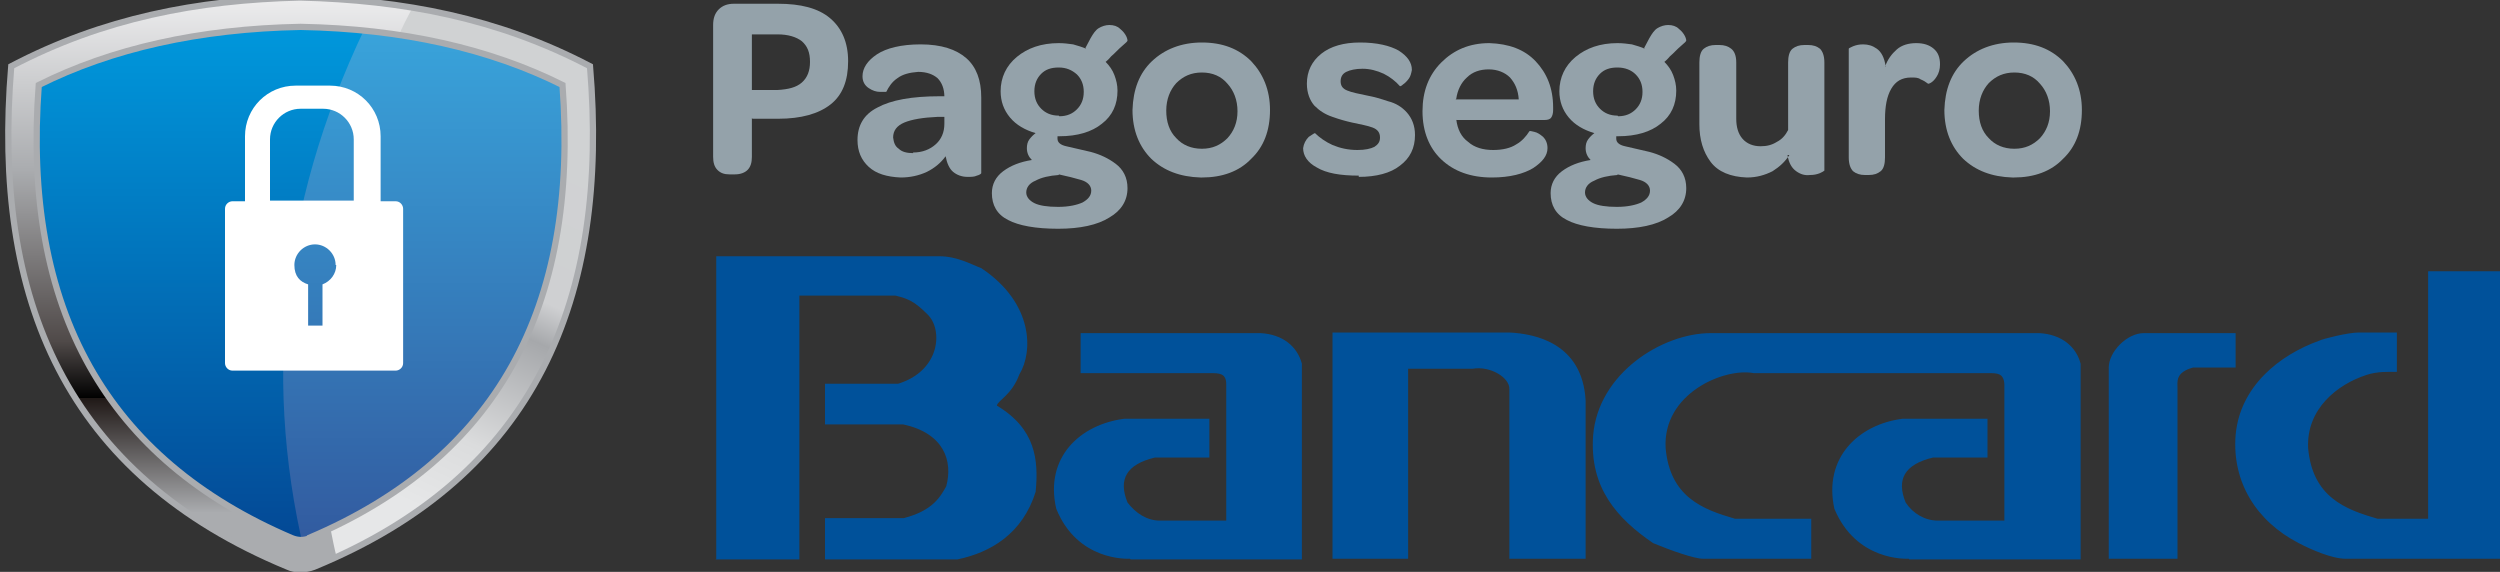 <svg xmlns="http://www.w3.org/2000/svg" xmlns:xlink="http://www.w3.org/1999/xlink" id="Capa_1" data-name="Capa 1" viewBox="0 0 400 91.5"><rect x="0" y="0" width="400" height="91.5" fill="#333333" stroke="none"/><defs><style> .cls-1 { fill: #fff; } .cls-1, .cls-2, .cls-3, .cls-4, .cls-5, .cls-6, .cls-7, .cls-8 { fill-rule: evenodd; } .cls-1, .cls-2, .cls-3, .cls-4, .cls-6, .cls-7, .cls-8 { stroke-width: 0px; } .cls-2 { fill: url(#GradientFill_3); } .cls-3 { fill: url(#GradientFill_2); } .cls-4 { fill: #94a2aa; } .cls-5 { fill: none; stroke: #aaacaf; stroke-miterlimit: 22.9; stroke-width: 1px; } .cls-6 { fill: #00519a; } .cls-7 { fill: url(#GradientFill_1); } .cls-8 { fill: url(#GradientFill_4); } </style><linearGradient id="GradientFill_1" data-name="GradientFill 1" x1="48.1" y1="1.8" x2="48.1" y2="88.9" gradientUnits="userSpaceOnUse"><stop offset="0" stop-color="#009ade"></stop><stop offset="1" stop-color="#034693"></stop></linearGradient><linearGradient id="GradientFill_2" data-name="GradientFill 2" x1="69.5" y1="2.1" x2="69.5" y2="88.6" gradientUnits="userSpaceOnUse"><stop offset="0" stop-color="#39a6dd"></stop><stop offset="1" stop-color="#32599e"></stop></linearGradient><linearGradient id="GradientFill_3" data-name="GradientFill 3" x1="48.1" y1="-.3" x2="48.1" y2="91.2" gradientUnits="userSpaceOnUse"><stop offset="0" stop-color="#e6e7e8"></stop><stop offset="0" stop-color="#ededee"></stop><stop offset=".3" stop-color="#aaacaf"></stop><stop offset=".6" stop-color="#504a49"></stop><stop offset=".7" stop-color="#000"></stop><stop offset=".7" stop-color="#201917"></stop><stop offset=".9" stop-color="#aaacaf"></stop><stop offset="1" stop-color="#aaacaf"></stop></linearGradient><linearGradient id="GradientFill_4" data-name="GradientFill 4" x1="81.9" y1="18" x2="55.7" y2="76.1" gradientUnits="userSpaceOnUse"><stop offset="0" stop-color="#d0d2d3"></stop><stop offset=".4" stop-color="#cfd0d2"></stop><stop offset=".5" stop-color="#a6a8ab"></stop><stop offset=".8" stop-color="#dbdcdd"></stop><stop offset="1" stop-color="#e6e7e8"></stop></linearGradient></defs><path class="cls-6" d="M180.8,89.4c-.4,0-8.4.4-11.8-8-1.9-8.2,3.8-13.5,10.9-14.4h13.6s0,6.2,0,6.2h-8.7c-4.6,1.1-5.9,3.5-4.4,7.2,1.3,1.7,3.1,2.9,5.2,2.9h10.6s0-21.8,0-21.8c0-1.8-1.1-1.8-2.6-1.8h-20.7v-6.4h28.8c3.6.2,5.9,2.2,6.6,4.9v31.3s-27.4,0-27.4,0h0ZM213.2,89.4h0v-36.2s28.3,0,28.3,0c4.1.2,11.7,1.7,12.2,10.9v25.3s-12.2,0-12.2,0v-27.1c.1-1.9-3.1-3.8-5.9-3.3h-10.3v30.4h-12ZM337.4,89.4h0v-30.6c0-2.5,2.9-5.5,5.6-5.5h14.7v5.5h-6.8c-2.9.8-2.5,2.3-2.5,3.4v27.2s-11,0-11,0h0ZM114.6,89.4v-48.4h35.7c2.9,0,5.3,1.4,6.7,1.9,8.4,5.6,8.3,13.4,6.1,17-1.2,3.3-3.5,4.2-3.6,5,6.2,3.7,6.7,8.7,6.2,13.8-2.1,6.7-7.2,9.7-12.5,10.8h-21.2v-6.6h12.6c4.7-1.2,5.9-3.5,6.8-5.1,1.1-4.1-.4-8.5-6.9-9.9h-12.5v-6.5h11.7c6.8-2.1,7.2-8.7,4.7-11.1-2.1-2.1-3.1-2.5-5.1-3h-15.4s0,42.2,0,42.2h-13.4ZM305.4,89.4h0c-.4,0-8.4.4-11.9-8-1.8-8.2,3.9-13.5,10.9-14.4h13.6s0,6.2,0,6.2h-8.7c-4.6,1.1-5.9,3.5-4.4,7.2,1.2,1.8,3.1,2.9,5.2,2.9h10.6s0-21.8,0-21.8c-.1-1.8-1.1-1.8-2.6-1.8h-37.5c-4.8-.9-14.6,3.3-14.1,12,.7,7.8,5.9,9.8,11.1,11.3h12.2v6.4h-17.3c-1.4,0-5.1-1.3-8-2.5-5.7-3.9-10.2-8.8-9.6-17.2.8-10,11.1-16.4,18.8-16.4h52.6c3.6.2,5.9,2.2,6.6,4.9v31.3s-27.4,0-27.4,0h0ZM383.5,59.5v-6.3h-6.1c-1.7,0-5.7,1-6.3,1.3-6.4,2.3-12.7,7.3-13.4,15.1-.6,7.5,3.3,13.8,10.1,17.3,1.9,1,5.3,2.5,7.5,2.5h26v-46s-12.8,0-12.8,0v39.6h-8.1c-5.2-1.5-10.4-3.5-11.1-11.3-.3-6.3,4.7-10.2,9.3-11.7,1.8-.6,3.5-.5,4.9-.5h0Z"></path><path class="cls-4" d="M120.3,14.4V5.5h4.1c1.7,0,3,.4,3.9,1.1.9.8,1.3,1.8,1.3,3.3,0,1.4-.4,2.5-1.3,3.3-.9.8-2.2,1.1-3.9,1.2h-4.1ZM120.4,19h4.1c3.7,0,6.5-.8,8.4-2.3,1.9-1.5,2.8-3.8,2.8-6.9,0-3-1-5.3-2.9-6.9-1.9-1.6-4.7-2.3-8.3-2.3h-7.1c-1,0-1.8.3-2.4.9-.6.6-.9,1.4-.9,2.5v21.1c0,.9.2,1.6.7,2.1.5.5,1.1.7,1.9.7h.9c.9,0,1.6-.3,2-.7.5-.5.7-1.2.7-2.1v-6.2Z"></path><path class="cls-4" d="M146.1,24.5c-1,0-1.8-.2-2.3-.7-.6-.4-.8-1-.9-1.8,0-1.1.6-1.9,1.8-2.4,1.2-.5,3-.8,5.3-.9h1.1s0,1.1,0,1.1c0,1.4-.5,2.5-1.4,3.3-.9.8-2.1,1.3-3.6,1.3h0ZM151.1,15.4h-.7c-4.5,0-7.8.6-10,1.8-2.2,1.1-3.2,2.9-3.2,5.2,0,1.8.6,3.2,1.8,4.3,1.2,1.1,2.9,1.6,5.1,1.7,1.5,0,2.9-.3,4.2-.9,1.2-.6,2.2-1.4,3-2.5.2,1.1.6,2,1.2,2.5.6.5,1.4.8,2.3.8.6,0,1.1,0,1.5-.2.4-.1.7-.3.7-.4v-12.1c0-2.8-.8-4.9-2.4-6.3-1.6-1.4-4-2.2-7.3-2.2-3.1,0-5.5.6-7,1.6-1.5,1-2.3,2.2-2.3,3.5,0,.9.4,1.5,1,1.9.6.4,1.2.6,1.8.6.6,0,.9,0,1,0,.4-.8.9-1.6,1.8-2.2.8-.6,1.9-.9,3.3-1,1.4,0,2.4.4,3.1,1,.7.7,1.1,1.7,1.1,3Z"></path><path class="cls-4" d="M169.4,27.9c1.4.3,2.6.6,3.6.9,1,.3,1.6.9,1.6,1.7,0,.8-.5,1.4-1.4,1.9-.9.4-2.2.7-3.9.7-1.7,0-3-.2-3.8-.6-.8-.4-1.3-1-1.3-1.7,0-.8.5-1.5,1.5-1.9.9-.5,2.2-.8,3.7-.9h0ZM169.4,18.5h0c-1.2,0-2.1-.4-2.8-1.1-.7-.7-1.1-1.6-1.1-2.8,0-1.2.4-2.1,1.1-2.8.7-.7,1.6-1,2.8-1,1.2,0,2.1.4,2.9,1.1.7.7,1.1,1.6,1.1,2.8,0,1.2-.4,2.1-1.1,2.8-.7.7-1.6,1.1-2.8,1.1h0ZM173.8,7.8h0c-.7-.3-1.4-.5-2.1-.7-.7-.1-1.5-.2-2.3-.2-2.8,0-5,.8-6.7,2.2-1.7,1.4-2.6,3.3-2.6,5.5,0,1.6.5,3,1.5,4.2,1,1.2,2.4,2,4.1,2.5-.4.3-.7.6-1,1-.3.4-.4.9-.4,1.4,0,.8.3,1.4.8,1.9-1.9.3-3.4.9-4.6,1.8-1.2.9-1.8,2.1-1.8,3.5,0,1.9.8,3.4,2.6,4.3,1.7.9,4.4,1.4,8,1.4,3.5,0,6.3-.6,8.2-1.8,1.9-1.1,2.9-2.7,2.9-4.7,0-1.7-.7-3-1.9-3.9-1.2-.9-2.5-1.5-4-1.9-1.7-.4-3-.7-3.9-.9-.9-.2-1.4-.6-1.4-1.2,0,0,0-.1,0-.2,0,0,0-.1,0-.2h.3c2.9,0,5.2-.7,6.8-2,1.7-1.3,2.5-3.1,2.5-5.3,0-.9-.2-1.7-.5-2.5-.3-.8-.8-1.5-1.4-2.1,0,0,.4-.3.9-.9.6-.5,1.1-1.1,1.7-1.6.6-.5.9-.8.9-.9,0,0,0-.3-.2-.7-.2-.4-.5-.8-1-1.2-.4-.4-1-.6-1.7-.6-.6,0-1.2.2-1.7.5-.5.3-.9.9-1.3,1.6l-.9,1.7Z"></path><path class="cls-4" d="M192.3,28.4c3.3,0,6-1,7.9-3,2-1.9,3-4.5,3-7.8,0-3.2-1.1-5.8-3-7.8-2-2-4.6-3-7.9-3-3.3,0-6,1.1-8,3-2,1.9-3,4.5-3.1,7.8,0,3.3,1.1,5.9,3,7.8,2,1.9,4.6,2.9,7.9,3h0ZM192.3,23.8h0c-1.7,0-3.1-.6-4.1-1.7-1.1-1.1-1.6-2.6-1.6-4.4,0-1.8.6-3.3,1.6-4.4,1.1-1.1,2.4-1.7,4.1-1.7,1.7,0,3.1.6,4.1,1.8,1,1.1,1.6,2.6,1.6,4.4,0,1.8-.6,3.2-1.6,4.3-1.1,1.1-2.4,1.7-4.1,1.7Z"></path><path class="cls-4" d="M217.4,28.3c2.8,0,5.1-.6,6.6-1.8,1.6-1.2,2.4-2.8,2.4-4.9,0-1.5-.5-2.7-1.3-3.6s-1.8-1.5-3-1.8c-1.2-.4-2.2-.7-3.3-.9-1.4-.3-2.5-.5-3.2-.8-.8-.3-1.1-.8-1.1-1.5,0-.7.3-1.2.9-1.5.6-.3,1.5-.5,2.6-.5,1.2,0,2.3.3,3.4.8,1,.5,1.9,1.2,2.6,2,0,0,.2,0,.5-.3.3-.2.6-.5.9-.9.3-.4.4-.9.5-1.4,0-1.2-.7-2.2-2.1-3.1-1.4-.8-3.5-1.3-6.2-1.3-2.6,0-4.7.6-6.2,1.8-1.5,1.2-2.3,2.8-2.3,4.8,0,1.5.5,2.7,1.2,3.5.8.8,1.7,1.4,2.9,1.8,1.1.4,2.2.7,3.1.9,1.4.3,2.5.5,3.3.8.8.3,1.2.8,1.2,1.6,0,.7-.3,1.1-.9,1.5-.6.3-1.5.5-2.7.5-1.5,0-2.8-.3-4-.8-1.1-.5-2.1-1.2-2.8-1.9-.1,0-.4.2-1,.6-.5.5-.8,1.1-.9,1.8,0,1.2.7,2.3,2.2,3.1,1.5.9,3.7,1.3,6.7,1.3Z"></path><path class="cls-4" d="M233,15.8c.2-1.4.8-2.6,1.7-3.4.9-.9,2.1-1.3,3.5-1.3,1.4,0,2.6.5,3.4,1.3.8.9,1.3,2,1.4,3.5h-10.1ZM233,19.2h14.1c.5,0,.9-.1,1.1-.4.2-.3.3-.7.3-1.2v-.4c0-3.1-1-5.5-2.8-7.4-1.8-1.9-4.3-2.8-7.4-2.9-3.2,0-5.7,1.1-7.7,3.1-2,2-3,4.6-3,7.8,0,3.3,1.1,5.9,3,7.7,2,1.9,4.7,2.9,8.1,2.9,2.9,0,5.1-.6,6.6-1.5,1.5-1,2.3-2,2.3-3.2,0-.8-.3-1.4-.7-1.8-.5-.4-.9-.7-1.4-.8-.5-.1-.7-.2-.8-.1-.5.8-1.2,1.6-2.1,2.1-.9.6-2.2.9-3.7.9-1.6,0-3-.4-4-1.3-1.1-.8-1.7-2-1.9-3.6Z"></path><path class="cls-4" d="M258.8,27.9c1.4.3,2.6.6,3.6.9,1,.3,1.6.9,1.6,1.7,0,.8-.5,1.4-1.4,1.9-.9.4-2.2.7-3.9.7-1.7,0-3-.2-3.8-.6-.8-.4-1.3-1-1.3-1.7,0-.8.5-1.5,1.5-1.9.9-.5,2.2-.8,3.7-.9h0ZM258.8,18.5h0c-1.2,0-2.1-.4-2.8-1.1-.7-.7-1.1-1.6-1.1-2.8,0-1.2.4-2.1,1.1-2.8.7-.7,1.6-1,2.8-1,1.2,0,2.2.4,2.9,1.1.7.7,1.1,1.6,1.1,2.8,0,1.2-.4,2.1-1.1,2.8-.7.7-1.6,1.1-2.8,1.1h0ZM263.2,7.8h0c-.7-.3-1.4-.5-2.1-.7-.7-.1-1.5-.2-2.3-.2-2.8,0-5,.8-6.7,2.2-1.7,1.4-2.6,3.3-2.6,5.5,0,1.6.5,3,1.5,4.2,1,1.2,2.4,2,4.1,2.5-.4.3-.7.6-1,1-.3.4-.4.9-.4,1.4,0,.8.3,1.4.8,1.9-1.9.3-3.4.9-4.6,1.8-1.2.9-1.8,2.1-1.8,3.5,0,1.9.8,3.4,2.6,4.3,1.7.9,4.4,1.4,8,1.4,3.5,0,6.3-.6,8.2-1.8,1.9-1.1,2.9-2.7,2.9-4.7,0-1.7-.7-3-1.9-3.9-1.2-.9-2.5-1.5-4-1.9-1.7-.4-3-.7-3.9-.9-.9-.2-1.4-.6-1.4-1.2,0,0,0-.1,0-.2,0,0,0-.1,0-.2h.3c2.9,0,5.2-.7,6.8-2,1.7-1.3,2.5-3.1,2.5-5.3,0-.9-.2-1.7-.5-2.5-.3-.8-.8-1.5-1.4-2.1,0,0,.4-.3.9-.9.6-.5,1.1-1.1,1.7-1.6.6-.5.9-.8.9-.9,0,0,0-.3-.2-.7-.2-.4-.5-.8-1-1.2-.4-.4-1-.6-1.7-.6-.6,0-1.2.2-1.7.5-.5.3-.9.9-1.3,1.6l-.9,1.7Z"></path><path class="cls-4" d="M286,24.8c.2,1.3.7,2.1,1.4,2.6.7.5,1.4.7,2.2.6.6,0,1.1-.1,1.6-.3.4-.2.6-.3.7-.4V10c0-1.1-.3-1.8-.7-2.2-.5-.4-1.1-.6-1.9-.6h-.6c-.8,0-1.4.2-1.9.6-.5.4-.7,1.2-.7,2.2v10.8c-.4.8-1,1.5-1.8,1.9-.8.5-1.6.7-2.6.7-1.2,0-2.2-.4-2.9-1.2-.7-.8-1-1.9-1-3.2v-9c0-1.1-.3-1.8-.8-2.2-.5-.4-1.1-.6-1.9-.6h-.6c-.8,0-1.4.2-1.9.6s-.7,1.2-.7,2.2v9.9c0,2.4.6,4.4,1.8,6,1.2,1.6,3.2,2.4,5.8,2.5,1.6,0,2.9-.4,4.1-1,1.1-.7,2-1.5,2.7-2.6h0Z"></path><path class="cls-4" d="M301.7,10.6c-.2-1.4-.7-2.3-1.4-2.8-.7-.5-1.4-.7-2.2-.7-.6,0-1.1.1-1.6.3-.4.2-.7.3-.7.4v17.4c0,1.1.3,1.8.7,2.2.5.4,1.1.6,1.9.6h.6c.8,0,1.4-.2,1.9-.6.5-.4.7-1.2.7-2.2v-6.1c0-2.1.3-3.7,1-4.9.7-1.2,1.7-1.8,3.2-1.8.6,0,1.1,0,1.5.3.5.2.8.4,1.2.7,0,0,.2,0,.5-.2.3-.2.6-.5.9-1,.3-.5.5-1.1.5-1.9,0-1.1-.3-1.9-1-2.5-.7-.6-1.6-.9-2.8-.9-1.2,0-2.3.3-3.1,1-.8.7-1.5,1.6-1.9,2.8h0Z"></path><path class="cls-4" d="M322.2,28.4c3.3,0,6-1,7.9-3,2-1.9,3-4.5,3-7.8,0-3.2-1.1-5.8-3-7.8-2-2-4.6-3-7.9-3-3.3,0-6,1.1-8,3-2,1.9-3,4.5-3.1,7.8,0,3.3,1.1,5.9,3,7.8,2,1.9,4.6,2.9,7.9,3h0ZM322.3,23.8h0c-1.7,0-3.1-.6-4.1-1.7-1.1-1.1-1.6-2.6-1.6-4.4,0-1.8.6-3.3,1.6-4.4,1.1-1.1,2.4-1.7,4.1-1.7,1.7,0,3.1.6,4.1,1.8,1,1.1,1.6,2.6,1.6,4.4,0,1.8-.6,3.2-1.6,4.3-1.1,1.1-2.4,1.7-4.1,1.7Z"></path><path class="cls-7" d="M92.2,12c3.2,38.4-11.4,64-43.9,76.9h-.4C15.4,76,.8,50.3,4,12,16.3,5.5,30.9,2.1,48.1,1.8h.1c17.1.4,31.8,3.8,44,10.2Z"></path><path class="cls-3" d="M93.4,11.6c-9.7-5.1-21-8.3-33.8-9.6-14.2,28.4-17.8,57.2-10.9,86.3.2,0,.3.1.5.2h.4c32.5-12.9,47.1-38.6,43.9-76.9Z"></path><path class="cls-1" d="M36,33.4c0-.7.6-1.2,1.2-1.2h2v-10.4c0-4.5,3.6-8.1,8.1-8.1h5.5c4.5,0,8.1,3.6,8.1,8.1v10.4h2.4c.7,0,1.2.6,1.2,1.2v24.7c0,.7-.6,1.2-1.2,1.2h-26.1c-.7,0-1.2-.6-1.2-1.2v-24.7h0ZM43.2,32.1h13.4v-9.8c0-2.7-2.2-4.9-4.9-4.9h-3.6c-2.7,0-4.9,2.2-4.9,4.9v9.8h0ZM53.7,42.4c0-1.8-1.5-3.3-3.3-3.3s-3.3,1.5-3.3,3.3.9,2.7,2.2,3.1v6.6h2.3v-6.6c1.3-.5,2.2-1.7,2.2-3.1h0Z"></path><path class="cls-2" d="M46.1,90.7C10.5,76-1.3,47.9,1.8,10.6,16.5,2.9,31.5,0,48-.4c16.5.4,31.7,3.3,46.4,11,3.1,37.1-8.6,65.5-44.2,80.1-1.3.5-3.1.5-4.1,0h0ZM49.6,86h0c29.6-12.6,43.1-36.5,40.4-72.4-11.6-5.8-25.6-9-41.9-9.3-16.3.3-30.3,3.5-41.9,9.3-2.7,36,10.9,59.9,40.5,72.5,1,.4,1.9.4,2.9,0Z"></path><path class="cls-8" d="M52.9,84.7c.3,1.5.6,3.1,1,4.6,32.7-15,43.5-42.8,40.5-78.5-9.2-4.8-18.6-7.8-28.5-9.4-.8,1.5-1.5,2.9-2.2,4.4,9.8,1.5,18.5,4.1,26.2,8,2.6,34.6-9.8,58-37.1,70.9Z"></path><path class="cls-5" d="M46.1,90.7C10.5,76-1.3,47.9,1.8,10.6,16.5,2.9,31.5,0,48-.4c16.5.4,31.7,3.3,46.4,11,3.1,37.1-8.6,65.5-44.2,80.1-1.3.5-3.1.5-4.1,0Z"></path><path class="cls-5" d="M49.6,86c29.6-12.6,43.1-36.5,40.4-72.4-11.6-5.8-25.6-9-41.9-9.3-16.3.3-30.3,3.5-41.9,9.3-2.7,36,10.9,59.9,40.5,72.5,1,.4,1.9.4,2.9,0Z"></path></svg>